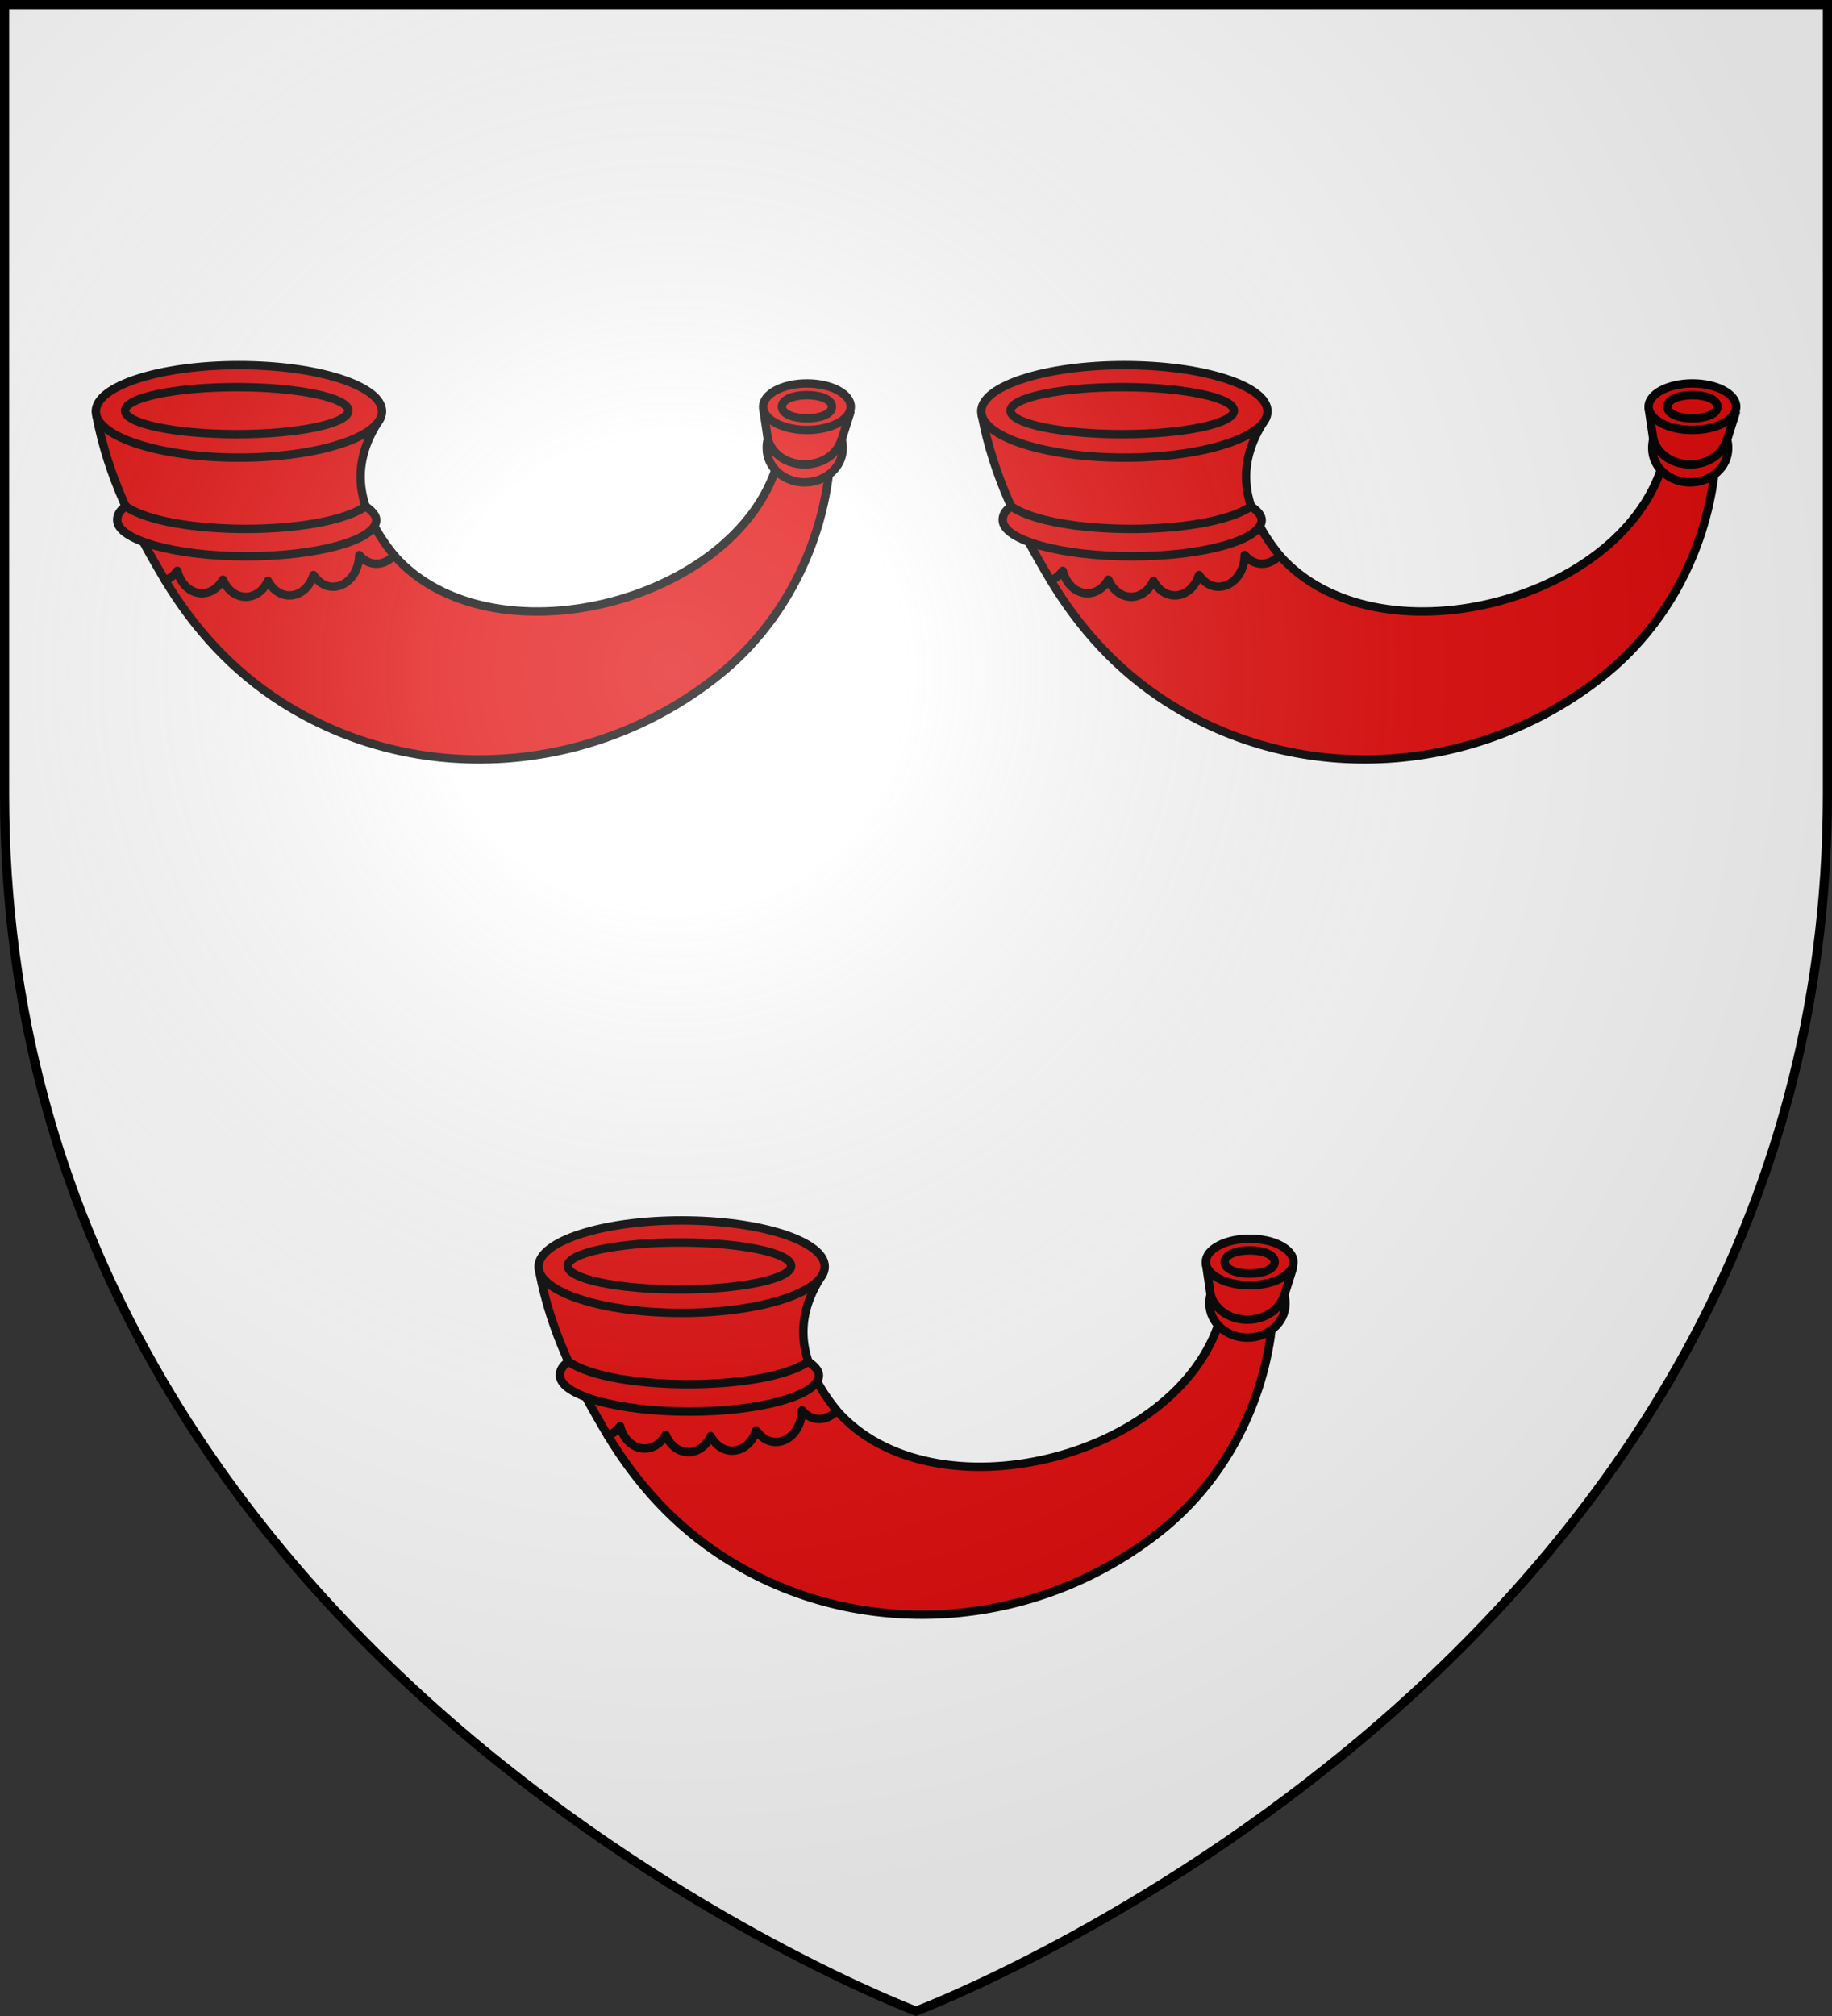 <svg xmlns="http://www.w3.org/2000/svg" xmlns:xlink="http://www.w3.org/1999/xlink" width="600" height="660" viewBox="-300 -300 600 660"><rect x="-300" y="-300" width="600" height="660" fill="#333333" stroke="none"/><radialGradient id="b" cx="-80" cy="-80" r="405" gradientUnits="userSpaceOnUse"><stop offset="0" stop-color="#fff" stop-opacity=".31"/><stop offset=".19" stop-color="#fff" stop-opacity=".25"/><stop offset=".6" stop-color="#6b6b6b" stop-opacity=".125"/><stop offset="1" stop-opacity=".125"/></radialGradient><path fill="#fff" d="M-298.5-298.5h597v258.543C298.5 246.291 0 358.5 0 358.5S-298.5 246.291-298.5-39.957z"/><g id="a" stroke-width="1"><path d="M-170.946-118.189c31.413 35.72 111.464 15.965 125.421-29.609 4.694-6.74 15.2-4.838 16.97 3.173-3.248 25.725-16.02 49.688-36.346 65.89-40.944 32.638-98.864 36.806-142.983 8.569-16.01-10.247-28.392-23.887-38.037-39.83-6.632-26.405 57.981-21.672 74.975-8.193z" style="color-interpolation-filters:sRGB;fill:#e20909;fill-rule:evenodd;stroke:#000;stroke-width:2.75;stroke-linecap:round;stroke-linejoin:round;stroke-miterlimit:3" transform="matrix(1 0 0 1 .003 -.002)"/><path d="M-48.077-153.027c7.72 11.968 16.852 11.214 22.76.033l3.79-11.988-28.501-1.269c.726 4.722 1.283 8.646 1.95 13.224z" style="color-interpolation-filters:sRGB;fill:#e20909;fill-rule:evenodd;stroke:#000;stroke-width:2.75;stroke-linecap:round;stroke-linejoin:round;stroke-miterlimit:3" transform="matrix(1 0 0 1 .003 -.002)"/><path d="M-24.386-156.13c-3.33 10.881-20.815 10.881-24.146 0-.294.96-.347 1.951-.347 2.947 0 6.13 5.573 11.1 12.407 11.1s12.459-4.97 12.46-11.1c0-.996-.08-1.987-.374-2.947zM-50.072-166.849c0-4.208 6.424-7.62 14.347-7.62 7.924 0 14.347 3.412 14.347 7.62 0 4.209-6.423 7.62-14.347 7.62-7.923 0-14.347-3.411-14.347-7.62zM-245.92-109.996c1.537-.545 2.913-1.628 3.985-3.124 2.182 8.293 10.886 9.98 14.938 2.896 3.13 7.318 11.384 7.54 14.76.398 3.783 7.132 12.342 6.034 14.911-1.914 5.011 7.499 14.707 3.26 14.972-6.544 3.172 3.83 8.098 3.734 11.408.095-10.92-13.616-15.297-27.465-5.518-43.223l-91.95-2.48c3.857 20.13 12.205 36.668 22.493 53.896z" style="color-interpolation-filters:sRGB;fill:#e20909;fill-rule:evenodd;stroke:#000;stroke-width:2.75;stroke-linecap:round;stroke-linejoin:round;stroke-miterlimit:3" transform="matrix(1 0 0 1 .003 -.002)"/><path d="M-180.25-134.22c-14.363 9.843-64.239 9.843-78.602 0-2.092 1.435-2.791 2.97-2.762 4.521.124 6.546 19.09 11.827 42.338 11.827s42.367-5.281 42.492-11.827c.03-1.55-1.374-3.086-3.467-4.521zM-268.622-165.318c0-8.361 20.983-15.14 46.866-15.14s46.867 6.779 46.867 15.14-20.983 15.139-46.867 15.139-46.866-6.778-46.866-15.14z" style="color-interpolation-filters:sRGB;fill:#e20909;fill-rule:evenodd;stroke:#000;stroke-width:2.75;stroke-linecap:round;stroke-linejoin:round;stroke-miterlimit:3" transform="matrix(1 0 0 1 .003 -.002)"/><path d="M-259.058-165.555c0-4.264 16.49-7.697 36.584-7.697 20.094 0 36.583 3.433 36.583 7.697s-16.49 7.696-36.583 7.696c-20.094 0-36.584-3.433-36.584-7.696zM-43.914-166.847c0-5.06 16.383-5.06 16.383 0s-16.383 5.06-16.383 0z" style="color-interpolation-filters:sRGB;fill:#e20909;fill-rule:evenodd;stroke:#000;stroke-width:2.75;stroke-linecap:round;stroke-linejoin:round;stroke-miterlimit:3" transform="matrix(1 0 0 1 .003 -.002)"/></g><use xlink:href="#a" width="100%" height="100%" transform="translate(290)"/><use xlink:href="#a" width="100%" height="100%" transform="translate(145 280)"/><path fill="url(#b)" d="M-298.5-298.5h597v258.543C298.5 246.291 0 358.5 0 358.5S-298.5 246.291-298.5-39.957z"/><path fill="none" stroke="#000" stroke-width="3" d="M-298.5-298.5h597v258.503C298.5 246.206 0 358.398 0 358.398S-298.5 246.206-298.5-39.997z"/></svg>